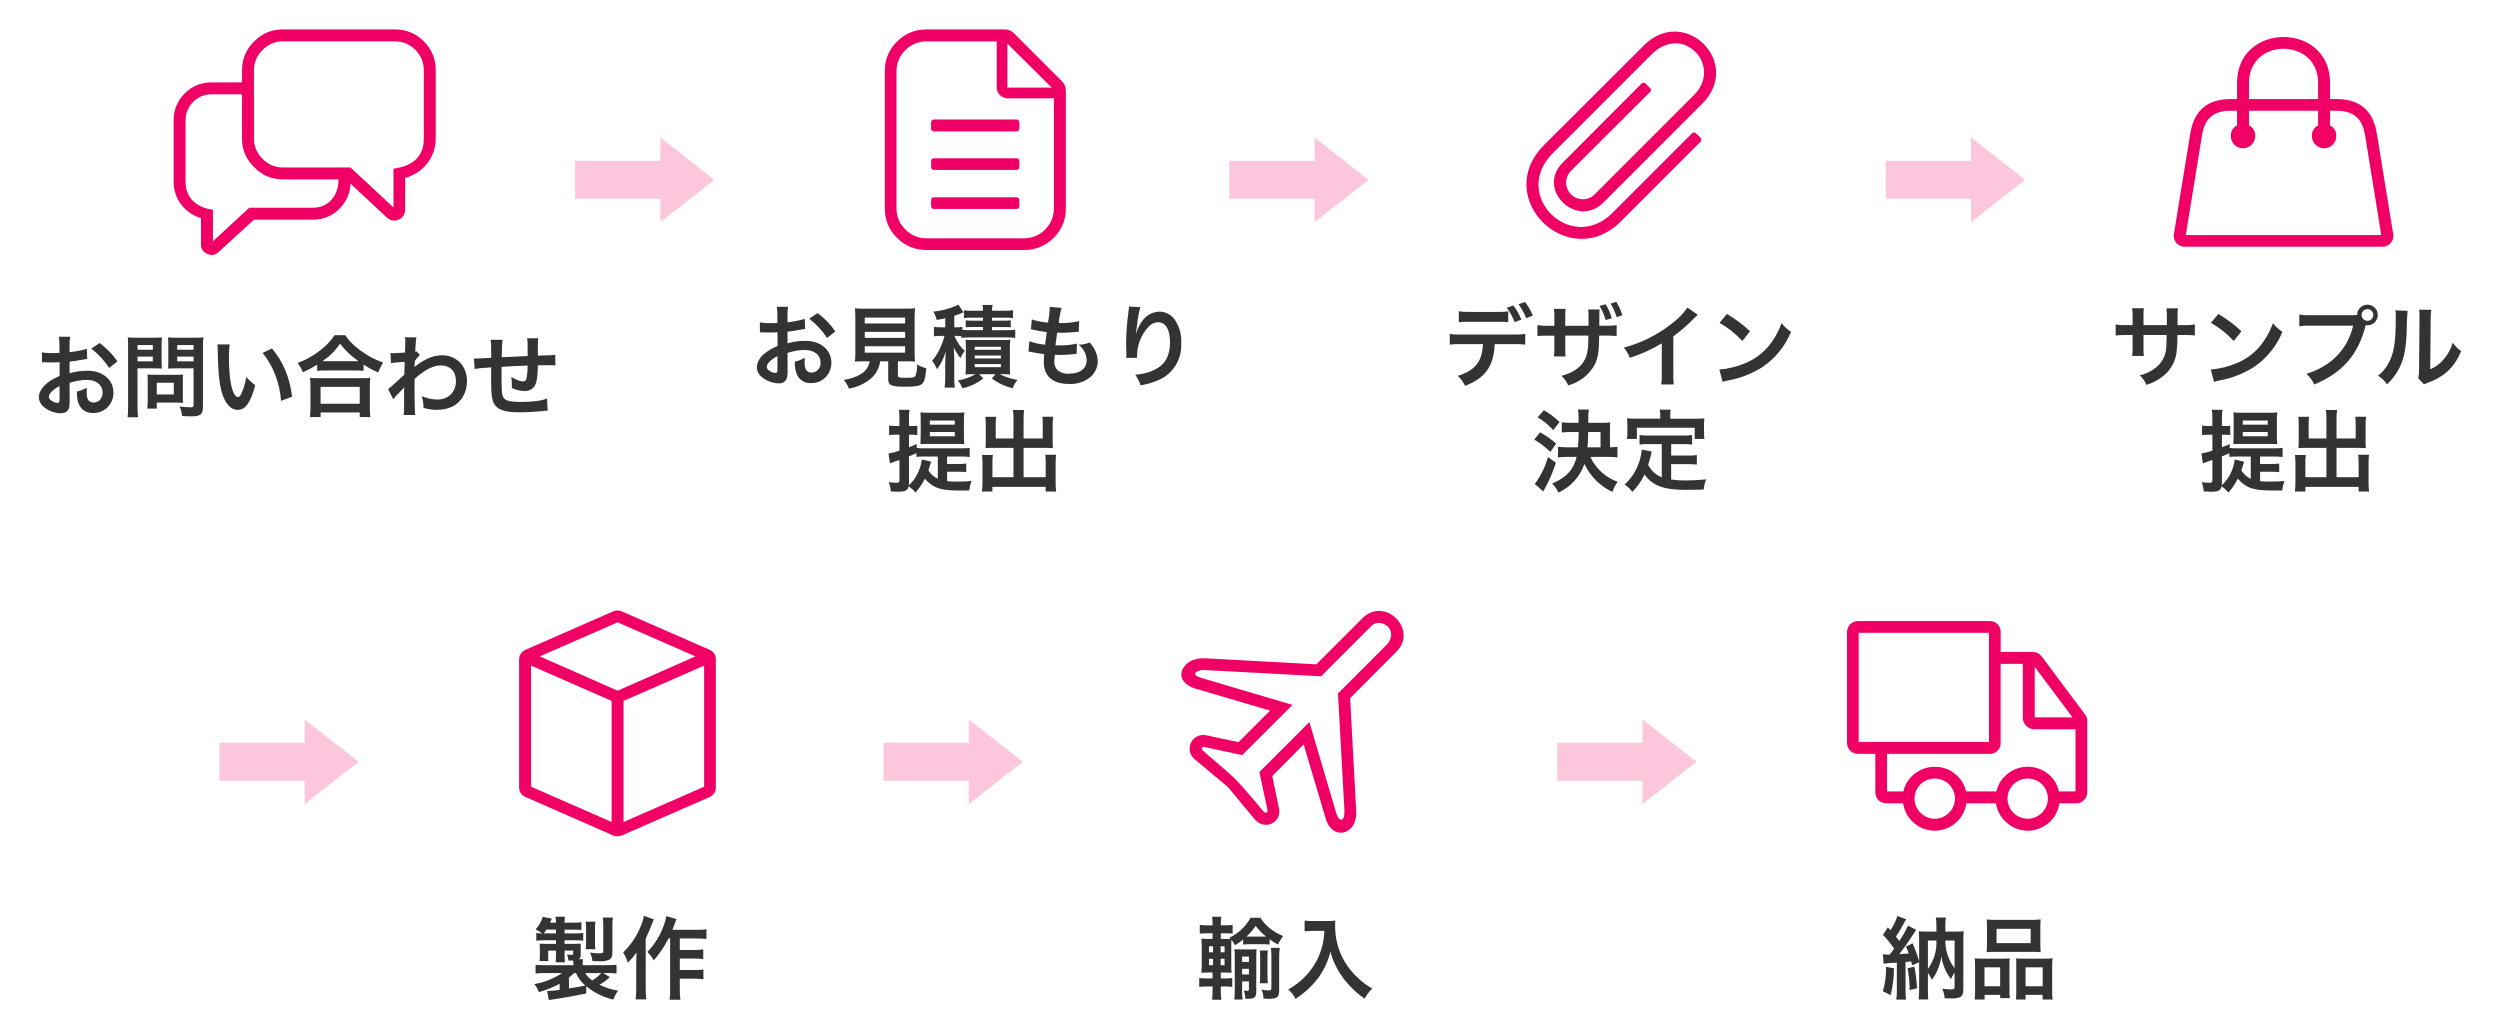 <?xml version="1.0" encoding="utf-8"?>
<!-- Generator: Adobe Illustrator 25.2.1, SVG Export Plug-In . SVG Version: 6.00 Build 0)  -->
<svg version="1.1" id="レイヤー_1" xmlns="http://www.w3.org/2000/svg" xmlns:xlink="http://www.w3.org/1999/xlink" x="0px"
	 y="0px" width="530.079px" height="218.268px" viewBox="0 0 530.079 218.268"
	 style="enable-background:new 0 0 530.079 218.268;" xml:space="preserve">
<style type="text/css">
	.st0{opacity:0.222;}
	.st1{fill:#F00064;}
	.st2{fill:#333333;}
	.st3{enable-background:new    ;}
</style>
<g>
	<g transform="translate(-227 181.906)" class="st0">
		<path class="st1" d="M378.478-143.782l-11.457,8.975v-17.949L378.478-143.782z"/>
		<rect x="348.942" y="-147.799" class="st1" width="20.661" height="8.035"/>
	</g>
	<g transform="translate(-83.463 181.906)" class="st0">
		<path class="st1" d="M373.645-143.782l-11.457,8.975v-17.949L373.645-143.782z"/>
		<rect x="344.109" y="-147.799" class="st1" width="20.661" height="8.035"/>
	</g>
	<g transform="translate(60.537 181.906)" class="st0">
		<path class="st1" d="M368.837-143.782l-11.457,8.975v-17.949L368.837-143.782z"/>
		<rect x="339.301" y="-147.799" class="st1" width="20.661" height="8.035"/>
	</g>
	<g>
		<g transform="translate(0 114)">
			<path class="st2" d="M166.976-39.173c1.176-0.393,2.405-0.603,3.644-0.624
				c2.031,0,3.36,1.063,3.36,2.695c0.087,1.074-0.712,2.015-1.786,2.103
				c-0.044,0.003-0.087,0.005-0.131,0.006c-0.488,0.024-0.948-0.225-1.196-0.645
				c-0.218-0.528-0.309-1.1-0.266-1.67c-0.005-0.279,0.008-0.558,0.038-0.835
				c-0.66,0.377-1.37,0.658-2.109,0.835c-0.051,0.822,0.059,1.646,0.323,2.425
				c0.434,1.332,1.715,2.2,3.113,2.109c2.329,0.051,4.258-1.796,4.309-4.125
				c0.001-0.066,0.001-0.132-0-0.198c0-2.695-2.259-4.631-5.429-4.631
				c-1.31-0.018-2.615,0.16-3.872,0.527v-2.47c0.721-0.076,1.101-0.133,1.727-0.247
				c1.31-0.228,1.67-0.285,2.012-0.342l-0.076-2.126c-1.197,0.348-2.423,0.589-3.663,0.721v-1.215
				c-0.024-0.692,0.015-1.384,0.114-2.069h-2.373c0.099,0.723,0.137,1.453,0.114,2.183v1.253
				c-0.211,0-0.304,0-0.759,0.019c-0.266,0.019-0.475,0.019-0.664,0.019
				c-0.769,0.019-1.539-0.038-2.297-0.171l0.021,2.126c0.132-0.014,0.265-0.02,0.399-0.019
				c0.057,0,0.228,0,0.474,0.019c0.228,0,0.759,0.019,1.044,0.019c0.474,0,0.738,0,1.025-0.019
				c0.626-0.038,0.626-0.038,0.778-0.038l0.019,2.923c-1.003,0.388-1.939,0.932-2.771,1.613
				c-0.912,0.668-1.504,1.686-1.632,2.809c0.009,0.835,0.392,1.622,1.044,2.145
				c1.012,0.835,2.274,1.309,3.585,1.348c0.767,0.08,1.488-0.375,1.746-1.101
				c0.128-0.528,0.179-1.071,0.152-1.613L166.976-39.173z M164.85-35.719
				c0,0.626-0.095,0.797-0.422,0.797c-0.437-0.021-0.859-0.168-1.215-0.422
				c-0.437-0.266-0.626-0.55-0.626-0.873c0-0.683,0.835-1.518,2.259-2.278L164.85-35.719z
				 M177.112-43.733c-1.024-1.5-2.295-2.815-3.758-3.891l-1.784,1.2
				c1.493,1.135,2.777,2.521,3.796,4.096L177.112-43.733z M184.4-37.393
				c-0.174,1.116-0.835,2.096-1.803,2.676c-1.133,0.67-2.394,1.097-3.701,1.253
				c0.477,0.548,0.85,1.178,1.101,1.86c1.788-0.294,3.458-1.083,4.821-2.278
				c0.992-0.925,1.629-2.167,1.803-3.512h1.708v3.701c0,1.424,0.569,1.687,3.72,1.687
				c2.145,0,2.961-0.152,3.492-0.645c0.475-0.455,0.664-1.16,0.854-3.269
				c-0.685-0.177-1.342-0.445-1.955-0.797c0.053,0.823-0.063,1.649-0.342,2.425
				c-0.228,0.323-0.607,0.399-2.069,0.399c-1.476,0-1.651-0.057-1.651-0.589v-2.908h1.632
				c0.778,0,1.518,0.019,2.012,0.057c-0.079-0.668-0.111-1.34-0.095-2.012v-6.928
				c-0.01-0.792,0.022-1.584,0.095-2.373c-0.668,0.078-1.34,0.109-2.012,0.095h-8.752
				c-0.666,0.014-1.332-0.018-1.993-0.095c0.072,0.789,0.104,1.581,0.095,2.373v6.928
				c0.015,0.672-0.017,1.344-0.095,2.012c0.493-0.038,1.139-0.057,2.05-0.057L184.4-37.393z
				 M183.356-46.652h8.56v1.234h-8.56V-46.652z M183.356-43.634h8.56v1.272h-8.56V-43.634z
				 M183.356-40.576h8.56v1.347h-8.56V-40.576z M203.837-42.362c0.585-0.074,1.175-0.106,1.765-0.095
				h7.896c0.59-0.011,1.18,0.021,1.765,0.095v-1.727c-0.585,0.078-1.175,0.109-1.765,0.095h-3.151
				v-0.664h2.392c0.816,0,1.12,0.019,1.575,0.057v-1.481c-0.529,0.062-1.062,0.087-1.594,0.076h-2.373
				v-0.645h2.752c0.564-0.012,1.128,0.02,1.687,0.095v-1.67c-0.61,0.082-1.226,0.12-1.841,0.114
				h-2.598c-0.011-0.414,0.027-0.828,0.114-1.234h-2.145c0.094,0.404,0.133,0.819,0.114,1.234h-2.24
				c-0.603,0.013-1.205-0.019-1.803-0.095v1.651c0.555-0.076,1.115-0.108,1.675-0.095h2.373v0.645
				h-2.13c-0.514,0.01-1.027-0.016-1.537-0.076v1.476c0.456-0.038,0.759-0.057,1.537-0.057h2.126
				v0.664h-2.828c-0.519,0.007-1.039-0.012-1.556-0.057v-0.622c-0.415,0.062-0.834,0.087-1.253,0.076
				h-0.456v-2.449c0.56-0.167,1.111-0.364,1.651-0.588c0.171-0.057,0.211-0.076,0.323-0.114
				l-1.097-1.67c-0.244,0.157-0.505,0.284-0.778,0.38c-1.452,0.584-2.978,0.961-4.534,1.12
				c0.317,0.554,0.56,1.147,0.721,1.765c0.949-0.171,1.234-0.228,1.803-0.379v1.936h-0.903
				c-0.502,0.014-1.004-0.018-1.5-0.095v2.012c0.477-0.075,0.96-0.107,1.443-0.095h0.797
				c-0.184,0.721-0.425,1.426-0.721,2.109c-0.447,1.161-1.096,2.233-1.917,3.168
				c0.429,0.547,0.786,1.147,1.063,1.784c0.847-1.148,1.477-2.441,1.86-3.815
				c-0.076,0.911-0.133,1.898-0.133,2.828v2.676c0.008,0.742-0.03,1.483-0.114,2.221h2.145
				c-0.102-0.742-0.14-1.491-0.114-2.24v-4.062c-0.057-1.613-0.057-1.613-0.114-2.259
				c0.372,0.823,0.858,1.59,1.443,2.278c0.228-0.548,0.535-1.06,0.911-1.519
				c-0.64-0.554-1.178-1.216-1.59-1.955c-0.245-0.38-0.442-0.788-0.588-1.215h0.361
				c0.361-0.003,0.723,0.016,1.082,0.057V-42.362z M206.836-34.656c-1.151,0.672-2.42,1.117-3.739,1.31
				c0.399,0.513,0.73,1.074,0.987,1.67c1.602-0.357,3.106-1.063,4.404-2.069l-0.873-0.911h3.474
				l-0.797,0.911c1.311,0.983,2.81,1.686,4.404,2.067c0.251-0.641,0.604-1.237,1.044-1.765
				c-1.311-0.221-2.583-0.63-3.777-1.215h0.645c0.607,0,1.082,0.019,1.594,0.057
				c-0.066-0.573-0.091-1.15-0.076-1.727v-3.946c-0.015-0.564,0.01-1.127,0.076-1.687
				c-0.542,0.057-1.088,0.075-1.632,0.055h-6.264c-0.797,0-1.139,0-1.575-0.038
				c0.057,0.529,0.076,1.062,0.057,1.594v4.043c0.008,0.571-0.017,1.141-0.076,1.708
				c0.422-0.038,0.422-0.038,1.632-0.057H206.836z M206.665-40.464h5.561v0.626h-5.561V-40.464z
				 M206.665-38.623h5.561v0.626h-5.561V-38.623z M206.665-36.801h5.561v0.664h-5.561V-36.801z
				 M218.054-39.458c0.244,0.011,0.486,0.049,0.721,0.114c0.759,0.171,1.5,0.285,2.636,0.436
				c-0.065,0.535-0.097,1.074-0.095,1.613c0,3.058,1.879,4.707,5.334,4.707
				c1.53,0.076,3.041-0.365,4.29-1.253c1.125-0.836,1.799-2.148,1.822-3.549
				c-0.035-0.984-0.316-1.943-0.816-2.79c-0.255-0.43-0.554-0.832-0.892-1.2
				c-0.751,0.292-1.548,0.453-2.354,0.475c1.006,0.776,1.629,1.948,1.71,3.216
				c0,1.86-1.386,2.923-3.796,2.923c-0.845,0.06-1.683-0.192-2.354-0.709
				c-0.522-0.509-0.781-1.23-0.702-1.955c0.009-0.451,0.041-0.9,0.095-1.348
				c0.738,0.038,0.911,0.038,1.215,0.038c0.951-0.008,1.902-0.065,2.847-0.171
				c0.187-0.041,0.378-0.06,0.569-0.057l0.057-2.183c-1.189,0.272-2.406,0.399-3.625,0.38
				c-0.211,0-0.361,0-0.93-0.019c0.114-0.911,0.171-1.291,0.361-2.676
				c0.816,0.019,0.987,0.019,1.177,0.019c0.683,0,1.291-0.038,2.657-0.152
				c0.422-0.038,0.512-0.057,0.759-0.076l0.076-2.221c-1.421,0.299-2.872,0.433-4.323,0.399
				c0.088-1.088,0.292-2.163,0.607-3.208l-2.529-0.226c0.014,0.062,0.02,0.126,0.019,0.19
				c-0.052,1.058-0.179,2.111-0.38,3.151c-1.169-0.087-2.322-0.317-3.436-0.683l-0.19,2.088
				c0.285,0.057,0.38,0.076,0.645,0.133c0.895,0.208,1.801,0.367,2.714,0.474
				c-0.095,0.702-0.266,1.974-0.342,2.657c-1.141-0.085-2.266-0.328-3.341-0.721L218.054-39.458z
				 M239.384-49.005c-0.003,0.216-0.022,0.432-0.057,0.645l-0.285,2.354
				c-0.152,1.31-0.266,3.417-0.266,4.956c0,0.38,0.038,1.784,0.057,2.335v0.361
				c0.001,0.083-0.006,0.165-0.019,0.247l2.278-0.038v-0.399c0.004-2.27,0.858-4.457,2.392-6.131
				c0.511-0.609,1.256-0.974,2.05-1.006c1.632,0,2.543,1.518,2.543,4.252
				c0,2.885-1.006,4.688-3.208,5.808c-1.302,0.628-2.714,0.996-4.157,1.082
				c0.5,0.676,0.879,1.434,1.12,2.24c1.28-0.205,2.53-0.562,3.724-1.065
				c3.122-1.3,5.085-4.427,4.899-7.803c0.126-1.79-0.357-3.569-1.371-5.049
				c-0.739-1.065-1.95-1.702-3.246-1.708c-1.443,0.035-2.783,0.755-3.608,1.938
				c-0.521,0.681-0.923,1.445-1.192,2.259c-0.031,0.142-0.069,0.283-0.114,0.422h-0.057
				c0.038-0.456,0.114-1.101,0.247-1.898c0.105-1.241,0.334-2.468,0.683-3.663L239.384-49.005z
				 M200.819-13.973h2.373c0.564-0.014,1.128,0.018,1.687,0.095v-1.841
				c-0.559,0.079-1.123,0.111-1.687,0.095h-2.373v-1.575h3.037c0.584-0.012,1.167,0.02,1.746,0.095
				v-1.936c-0.579,0.077-1.163,0.109-1.746,0.095h-7.896c-0.526,0.009-1.052-0.016-1.575-0.076v-0.835
				c-0.759,0.342-0.949,0.422-1.651,0.683v-2.657h0.645c0.374-0.001,0.748,0.018,1.12,0.057v-1.974
				c-0.052,0.008-0.102,0.021-0.152,0.038c-0.057,0.002-0.115,0.008-0.171,0.019l-0.816,0.019h-0.626
				v-1.518c-0.022-0.641,0.016-1.283,0.114-1.917h-2.259c0.098,0.64,0.136,1.289,0.114,1.936v1.499
				h-0.774c-0.471,0.012-0.942-0.027-1.405-0.114v2.031c0.455-0.052,0.913-0.077,1.371-0.076h0.816
				v3.374c-0.752,0.275-1.529,0.479-2.32,0.608l0.304,2.109c0.266-0.114,0.527-0.211,0.987-0.38
				c0.361-0.114,0.588-0.19,1.025-0.361v4.271c0,0.474-0.114,0.569-0.664,0.569
				c-0.539-0.01-1.078-0.048-1.613-0.114c0.261,0.62,0.409,1.283,0.437,1.955
				c0.683,0.038,1.16,0.057,1.575,0.057c1.518,0,2.031-0.266,2.221-1.139
				c0.54,0.366,1.026,0.807,1.443,1.31c0.802-0.88,1.473-1.871,1.993-2.942
				c0.586,0.712,1.309,1.3,2.126,1.727c1.16,0.569,2.657,0.797,5.372,0.797
				c0.55,0,1.272,0,1.917-0.019c0.079-0.689,0.245-1.365,0.493-2.012
				c-1.006,0.095-1.974,0.133-3.151,0.133c-0.678,0.011-1.357-0.021-2.031-0.095L200.819-13.973z
				 M195.447-16.573c-0.14,1.179-0.508,2.32-1.082,3.36c-0.431,0.782-0.989,1.488-1.651,2.088
				c0.015-0.158,0.021-0.316,0.019-0.475v-5.637c0.721-0.285,0.93-0.379,1.575-0.664v0.776
				c0.485-0.06,0.973-0.086,1.462-0.076h3.075v4.726c-0.824-0.388-1.516-1.008-1.993-1.784
				c0.095-0.323,0.152-0.494,0.228-0.738c0.211-0.721,0.285-0.949,0.342-1.101L195.447-16.573z
				 M202.582-19.876c0.778,0,1.386,0.019,1.879,0.057c-0.076-1.139-0.076-1.196-0.076-1.898v-3.132
				c-0.014-0.571,0.018-1.142,0.095-1.708c-0.606,0.059-1.214,0.084-1.822,0.076h-5.654
				c-0.615,0.006-1.229-0.019-1.841-0.076c0.038,0.474,0.057,1.044,0.057,1.784v2.999
				c-0.019,1.006-0.038,1.652-0.057,1.936c0.527-0.038,0.835-0.038,1.594-0.038H202.582z
				 M197.153-24.832h5.296v0.873h-5.294L197.153-24.832z M197.153-22.407h5.296v0.911h-5.294L197.153-22.407z
				 M214.882-21.036h-3.758v-3.073c-0.009-0.507,0.016-1.015,0.076-1.519h-2.278
				c0.076,0.554,0.107,1.112,0.095,1.671v3.758c0,0.436-0.019,0.797-0.057,1.215
				c0.456-0.038,0.854-0.057,1.371-0.057h4.555v6.221h-4.46v-3.071
				c-0.016-0.546,0.016-1.092,0.095-1.632h-2.299c0.067,0.605,0.098,1.214,0.095,1.822v4.024
				c0.006,0.634-0.032,1.269-0.114,1.898h2.221v-0.987h11.294v0.987h2.221
				c-0.088-0.629-0.126-1.263-0.114-1.898v-4.1c-0.004-0.602,0.028-1.205,0.095-1.803h-2.297
				c0.075,0.534,0.106,1.074,0.095,1.613v3.151h-4.688v-6.222h4.897c0.456,0,0.911,0.019,1.329,0.057
				c-0.043-0.404-0.062-0.809-0.057-1.215v-3.786c-0.01-0.552,0.022-1.104,0.095-1.651h-2.278
				c0.058,0.498,0.084,0.999,0.076,1.5v3.094h-4.062v-4.153c-0.01-0.628,0.028-1.257,0.114-1.879
				h-2.373c0.09,0.622,0.128,1.251,0.114,1.879L214.882-21.036z"/>
			<path class="st1" d="M214.972-106.969c-0.496-0.514-1.183-0.801-1.898-0.791h-16.608
				c-2.36-0.05-4.634,0.886-6.274,2.583c-1.697,1.64-2.634,3.914-2.584,6.274v29.104
				c-0.04,2.343,0.896,4.596,2.584,6.221c1.64,1.697,3.914,2.634,6.274,2.584H217.134
				c2.358,0.04,4.628-0.895,6.274-2.584c1.688-1.625,2.624-3.879,2.583-6.221v-25.044
				c-0.01-0.711-0.293-1.39-0.791-1.898L214.972-106.969z M223.461-69.798
				c-0.01,3.49-2.837,6.317-6.327,6.327h-20.668c-1.683,0.022-3.302-0.645-4.482-1.845
				c-1.227-1.166-1.915-2.789-1.898-4.482v-29.104c-0.016-1.692,0.671-3.316,1.898-4.482
				c1.18-1.2,2.799-1.867,4.482-1.845h14.868v9.754c-0.008,1.274,1.019,2.312,2.292,2.32
				c0.009,0,0.018,0,0.028,0h9.807V-69.798z M222.986-95.423h-9.385v-9.332L222.986-95.423z
				 M215.447-86.143c0.475,0,0.685-0.211,0.685-0.685v-1.107c0-0.474-0.211-0.738-0.685-0.738h-17.346
				c-0.475,0-0.685,0.264-0.685,0.738v1.107c0,0.474,0.211,0.685,0.685,0.685H215.447z M215.447-77.971
				c0.475,0,0.685-0.211,0.685-0.685v-1.107c0-0.474-0.211-0.686-0.685-0.686h-17.346
				c-0.475,0-0.685,0.211-0.685,0.686v1.107c0,0.474,0.211,0.685,0.685,0.685H215.447z M215.447-69.693
				c0.475,0,0.685-0.211,0.685-0.686v-1.107c0-0.474-0.211-0.685-0.685-0.685h-17.346
				c-0.475,0-0.685,0.211-0.685,0.685v1.107c0,0.474,0.211,0.686,0.685,0.686H215.447z"/>
		</g>
	</g>
	<g>
		<g transform="translate(0 114)">
			<path class="st2" d="M319.794-47.999c-0.809,0.128-1.63,0.172-2.449,0.133h-5.58
				c-0.819,0.038-1.639-0.006-2.449-0.133v2.32c0.8-0.093,1.606-0.125,2.411-0.095h5.656
				c0.805-0.031,1.611,0.001,2.411,0.095V-47.999z M320.99-41.033c0.805-0.027,1.61,0.005,2.411,0.095
				v-2.259c-0.81,0.125-1.63,0.169-2.449,0.133h-11.104c-0.819,0.037-1.64-0.008-2.451-0.133v2.259
				c0.8-0.09,1.606-0.122,2.411-0.095h4.612c-0.133,3.682-1.613,5.561-5.334,6.738
				c0.667,0.581,1.198,1.301,1.556,2.109c4.29-1.651,6.074-4.157,6.283-8.845L320.99-41.033z
				 M325.014-47.088c-0.415-1.037-0.978-2.009-1.67-2.885l-1.371,0.494
				c0.662,0.91,1.21,1.898,1.632,2.942L325.014-47.088z M319.491-48.74
				c0.681,0.939,1.242,1.959,1.67,3.037l1.421-0.527c-0.431-1.07-0.998-2.079-1.687-3.003
				L319.491-48.74z M331.885-44.924v-1.974c-0.02-0.539,0.005-1.079,0.076-1.613h-2.486
				c0.086,0.558,0.117,1.123,0.095,1.687v1.898h-1.12c-0.825,0.037-1.651-0.008-2.468-0.133v2.32
				c0.805-0.091,1.616-0.122,2.425-0.095h1.16v2.788c0.011,0.545-0.014,1.091-0.076,1.632h2.467
				c-0.064-0.529-0.088-1.062-0.074-1.594v-2.828h4.916c-0.038,2.676-0.152,3.606-0.607,4.745
				c-0.816,1.841-2.411,3.037-5.106,3.796c0.613,0.561,1.099,1.247,1.424,2.012
				c2.402-0.647,4.437-2.244,5.637-4.423c0.702-1.5,0.892-2.714,0.93-6.131h1.253
				c0.817-0.028,1.636,0.004,2.449,0.095v-2.32c-0.822,0.125-1.655,0.17-2.486,0.133h-1.196
				c0-0.759,0.019-1.499,0.019-2.202c-0.015-0.419,0.004-0.837,0.057-1.253h-2.425
				c0.065,0.625,0.089,1.255,0.07,1.883v1.576H331.885z M339.155-49.119
				c0.57,0.927,1.004,1.93,1.291,2.98l1.31-0.38c-0.296-1.043-0.737-2.04-1.31-2.961
				L339.155-49.119z M343.995-47.164c-0.305-1.001-0.739-1.958-1.291-2.847l-1.215,0.379
				c0.554,0.895,0.988,1.859,1.291,2.866L343.995-47.164z M357.794-48.778
				c-0.972,1.37-2.165,2.57-3.53,3.549c-2.954,2.301-6.344,3.98-9.965,4.935
				c0.548,0.641,0.979,1.373,1.272,2.164c2.375-0.747,4.65-1.779,6.776-3.075v6.679
				c0.028,0.686-0.01,1.372-0.114,2.05h2.657c-0.083-0.7-0.115-1.405-0.095-2.109v-8.101
				c1.607-1.168,3.108-2.477,4.484-3.91c0.22-0.236,0.455-0.458,0.702-0.664L357.794-48.778z
				 M364.589-45.551c1.804,1.025,3.437,2.326,4.84,3.855l1.632-2.069
				c-1.488-1.404-3.131-2.634-4.897-3.665L364.589-45.551z M365.254-33.023
				c0.406-0.148,0.826-0.256,1.253-0.323c2.57-0.479,5.025-1.446,7.232-2.847
				c2.69-1.839,4.782-4.425,6.017-7.441c-0.77-0.502-1.45-1.13-2.012-1.858
				c-0.472,1.347-1.123,2.624-1.936,3.796c-1.382,2.07-3.343,3.687-5.637,4.65
				c-1.785,0.766-3.682,1.24-5.618,1.403L365.254-33.023z M340.844-17.126
				c0.705-0.006,1.409,0.032,2.109,0.114v-2.257c-0.528,0.075-1.061,0.113-1.594,0.114v-3.758
				c-0.013-0.507,0.013-1.015,0.076-1.519c-0.586,0.065-1.176,0.09-1.765,0.076h-2.906v-1.044
				c-0.026-0.592,0.019-1.184,0.133-1.765h-2.32c0.105,0.589,0.15,1.187,0.133,1.784v1.025h-1.552
				c-0.797,0-1.424-0.038-2.012-0.095v2.145c0.668-0.068,1.34-0.099,2.012-0.095h1.575
				c-0.019,1.063-0.057,2.164-0.152,3.246h-2.126c-0.705,0.007-1.409-0.031-2.109-0.114v2.259
				c0.706-0.085,1.417-0.124,2.128-0.116h1.822c-0.626,2.695-2.183,4.385-5.182,5.656
				c0.55,0.554,0.994,1.204,1.31,1.917c2.599-1.178,4.597-3.375,5.524-6.074
				c1.23,2.611,3.33,4.712,5.941,5.941c0.243-0.782,0.622-1.514,1.12-2.164
				c-2.569-0.901-4.664-2.802-5.808-5.272L340.844-17.126z M336.592-19.157
				c0.095-0.987,0.133-1.727,0.152-3.246h2.619v3.246H336.592z M326.02-25.513
				c1.235,0.735,2.355,1.65,3.322,2.714l1.329-1.708c-0.992-0.983-2.109-1.831-3.322-2.524
				L326.02-25.513z M325.318-20.787c1.236,0.731,2.382,1.604,3.417,2.6l1.215-1.765
				c-1.046-0.922-2.192-1.724-3.417-2.392L325.318-20.787z M328.222-17.086
				c-0.576,2.056-1.528,3.986-2.809,5.694l1.803,1.576c0.057-0.114,0.456-0.816,0.588-1.063
				c0.851-1.602,1.55-3.279,2.088-5.011L328.222-17.086z M352.347-12.796
				c-1.253-0.498-2.28-1.438-2.885-2.643c0.285-0.892,0.399-1.329,0.494-1.708
				c0.171-0.778,0.171-0.797,0.266-1.12l-2.109-0.399c-0.066,0.693-0.193,1.379-0.38,2.05
				c-0.556,2.065-1.69,3.929-3.269,5.372c0.653,0.393,1.211,0.926,1.634,1.561
				c1.073-1.083,1.954-2.341,2.605-3.72c1.556,2.297,4.043,3.269,8.484,3.269
				c1.5,0,2.487-0.019,4.043-0.057c0.065-0.744,0.243-1.473,0.527-2.164
				c-1.936,0.171-3.227,0.228-4.323,0.228c-1.034,0.009-2.068-0.054-3.094-0.19v-3.269h3.585
				c0.622-0.014,1.243,0.018,1.86,0.095v-2.031c-0.615,0.097-1.238,0.136-1.86,0.114h-3.585v-2.425
				h2.487c0.653-0.015,1.306,0.016,1.955,0.095v-2.016c-0.648,0.08-1.302,0.111-1.955,0.095h-7.27
				c-0.641,0.016-1.281-0.015-1.917-0.095v2.012c0.636-0.077,1.277-0.109,1.917-0.095h2.79V-12.796z
				 M352.024-25.228h-4.956c-0.759,0-1.405-0.019-2.088-0.076c0.038,0.437,0.076,0.911,0.076,1.405
				v1.462c0.013,0.501-0.018,1.004-0.095,1.499h2.109v-2.373h12.262v2.373h2.05
				c-0.055-0.49-0.08-0.983-0.076-1.476v-1.476c-0.006-0.469,0.019-0.938,0.076-1.404
				c-0.702,0.057-1.348,0.076-2.109,0.076h-5.125v-0.721c-0.01-0.401,0.022-0.802,0.095-1.196h-2.333
				c0.078,0.4,0.116,0.807,0.114,1.215V-25.228z"/>
			<path class="st1" d="M349.788-94.421c0.369-0.369,0.369-0.685,0-0.949l-0.791-0.844
				c-0.226-0.277-0.633-0.318-0.909-0.092c-0.034,0.028-0.065,0.058-0.092,0.092l-16.556,16.608
				c-5.905,5.642,2.847,14.236,8.541,8.542l20.932-20.932c8.7-8.7-3.743-20.984-12.338-12.39
				l-21.143,21.09c-11.283,11.283,5.22,27.259,16.239,16.239l16.819-16.819
				c0.277-0.226,0.318-0.633,0.092-0.909c-0.028-0.034-0.059-0.065-0.092-0.092l-0.844-0.791
				c-0.197-0.262-0.569-0.315-0.831-0.118c-0.045,0.033-0.084,0.073-0.118,0.118l-16.819,16.819
				c-8.752,8.752-21.564-3.743-12.654-12.654l21.09-21.09c2.373-2.373,5.589-2.794,7.698-1.476
				c3.269,1.687,4.903,6.538,1.107,10.281l-20.932,20.932c-1.346,1.421-3.588,1.482-5.009,0.136
				c-1.421-1.346-1.482-3.588-0.136-5.009c0.044-0.047,0.09-0.092,0.136-0.136L349.788-94.421z"/>
		</g>
	</g>
	<g>
		<g transform="translate(0 114)">
			<path class="st2" d="M454.49-45.057v-1.955c-0.022-0.546,0.004-1.092,0.076-1.632h-2.486
				c0.079,0.559,0.11,1.123,0.095,1.687v1.898h-1.12c-0.825,0.031-1.651-0.013-2.467-0.133v2.32
				c0.806-0.082,1.616-0.114,2.425-0.095h1.16v2.807c0.01,0.545-0.015,1.091-0.076,1.632h2.467
				c-0.062-0.529-0.087-1.062-0.076-1.594v-2.847h4.916c-0.038,1.31-0.038,1.765-0.076,2.202
				c0.031,1.74-0.705,3.406-2.012,4.556c-1.052,0.874-2.293,1.491-3.625,1.803
				c0.617,0.557,1.103,1.244,1.424,2.012c1.355-0.409,2.614-1.087,3.701-1.993
				c1.631-1.355,2.622-3.33,2.733-5.448c0.115-1.04,0.16-2.086,0.133-3.132h1.274
				c0.81-0.019,1.62,0.012,2.425,0.095v-2.32c-0.817,0.12-1.643,0.164-2.467,0.133H461.703
				c0.019-1.139,0.019-1.139,0.019-2.297c-0.013-0.425,0.012-0.851,0.076-1.272h-2.449
				c0.093,0.699,0.125,1.405,0.095,2.109v0.608l-0.019,0.854L454.49-45.057z M468.783-45.551
				c1.804,1.025,3.437,2.326,4.84,3.855l1.632-2.069c-1.488-1.404-3.131-2.634-4.897-3.665
				L468.783-45.551z M469.447-33.023c0.406-0.148,0.826-0.256,1.253-0.323
				c2.57-0.479,5.025-1.446,7.232-2.847c2.69-1.839,4.782-4.425,6.017-7.441
				c-0.77-0.502-1.45-1.13-2.012-1.858c-0.471,1.347-1.123,2.624-1.936,3.796
				c-1.382,2.07-3.343,3.687-5.637,4.65c-1.785,0.766-3.682,1.24-5.618,1.403L469.447-33.023z
				 M489.947-47.164c-0.811,0.031-1.623-0.013-2.425-0.133v2.467
				c0.791-0.108,1.59-0.146,2.387-0.114h9.035c-1.215,5.049-4.65,8.579-9.912,10.212
				c0.704,0.632,1.272,1.4,1.67,2.259c6.002-2.505,9.362-6.375,10.899-12.584
				c0.119,0.021,0.24,0.034,0.361,0.038c1.211,0.005,2.197-0.972,2.202-2.183
				c0.005-1.211-0.972-2.197-2.183-2.202c-1.211-0.005-2.196,0.972-2.202,2.183
				c0,0.006,0,0.013,0,0.019c-0.323,0.019-0.55,0.038-1.12,0.038H489.947z M501.962-48.455
				c0.682-0.01,1.244,0.534,1.255,1.217c0,0.006,0,0.012,0,0.017
				c0,0.687-0.557,1.243-1.243,1.243c-0.687,0-1.243-0.557-1.243-1.243
				c-0.001-0.68,0.549-1.233,1.23-1.234C501.96-48.455,501.961-48.455,501.962-48.455z
				 M507.903-48.208c0.078,0.572,0.103,1.15,0.076,1.727c0,5.315-0.437,7.763-1.803,9.946
				c-0.508,0.845-1.171,1.585-1.955,2.183c0.755,0.481,1.406,1.107,1.917,1.841
				c1.08-1.001,1.967-2.191,2.619-3.512c0.987-1.955,1.405-4.1,1.537-7.803
				c-0.013-1.42,0.05-2.839,0.19-4.252L507.903-48.208z M512.933-48.341
				c0.057,0.415,0.083,0.834,0.076,1.253v0.569l-0.091,10.705c0.023,0.675-0.034,1.351-0.171,2.012
				l1.215,1.291c0.266-0.128,0.538-0.243,0.816-0.342c1.478-0.501,2.849-1.274,4.043-2.278
				c1.332-1.223,2.365-2.736,3.018-4.422c-0.687-0.496-1.291-1.098-1.788-1.784
				c-0.364,1.278-0.999,2.462-1.86,3.473c-0.78,0.944-1.776,1.686-2.904,2.164l0.095-10.8
				c-0.009-0.604,0.036-1.207,0.133-1.803L512.933-48.341z M479.203-13.973h2.373
				c0.564-0.014,1.128,0.018,1.687,0.095v-1.841c-0.559,0.079-1.123,0.111-1.687,0.095h-2.373v-1.575
				h3.037c0.584-0.012,1.167,0.02,1.746,0.095v-1.936c-0.579,0.077-1.163,0.109-1.746,0.095h-7.896
				c-0.526,0.009-1.053-0.016-1.575-0.076v-0.835c-0.759,0.342-0.949,0.422-1.651,0.683v-2.657h0.645
				c0.374-0.001,0.748,0.018,1.12,0.057v-1.974c-0.052,0.008-0.102,0.021-0.152,0.038
				c-0.057,0.002-0.114,0.008-0.171,0.019l-0.816,0.019h-0.626v-1.518
				c-0.022-0.641,0.016-1.283,0.114-1.917h-2.259c0.098,0.64,0.136,1.289,0.114,1.936v1.499h-0.774
				c-0.471,0.012-0.942-0.027-1.405-0.114v2.031c0.455-0.052,0.913-0.077,1.371-0.076h0.816v3.374
				c-0.752,0.275-1.529,0.479-2.32,0.608l0.304,2.109c0.266-0.114,0.527-0.211,0.987-0.38
				c0.361-0.114,0.588-0.19,1.025-0.361v4.271c0,0.474-0.114,0.569-0.664,0.569
				c-0.539-0.01-1.078-0.048-1.613-0.114c0.261,0.62,0.409,1.283,0.437,1.955
				c0.683,0.038,1.16,0.057,1.575,0.057c1.518,0,2.031-0.266,2.221-1.139
				c0.54,0.366,1.026,0.807,1.443,1.31c0.802-0.88,1.473-1.871,1.993-2.942
				c0.586,0.712,1.309,1.3,2.126,1.727c1.16,0.569,2.657,0.797,5.372,0.797
				c0.551,0,1.272,0,1.917-0.019c0.079-0.689,0.245-1.365,0.493-2.012
				c-1.006,0.095-1.974,0.133-3.151,0.133c-0.678,0.011-1.357-0.021-2.031-0.095L479.203-13.973z
				 M473.832-16.573c-0.14,1.179-0.508,2.32-1.082,3.36c-0.431,0.782-0.989,1.488-1.651,2.088
				c0.015-0.158,0.021-0.316,0.019-0.475v-5.637c0.721-0.285,0.93-0.379,1.575-0.664v0.776
				c0.485-0.06,0.973-0.086,1.462-0.076h3.075v4.726c-0.824-0.388-1.516-1.008-1.993-1.784
				c0.095-0.323,0.152-0.494,0.228-0.738c0.211-0.721,0.285-0.949,0.342-1.101L473.832-16.573z
				 M480.967-19.876c0.778,0,1.386,0.019,1.879,0.057c-0.076-1.139-0.076-1.196-0.076-1.898v-3.132
				c-0.014-0.571,0.017-1.142,0.095-1.708c-0.606,0.059-1.214,0.084-1.822,0.076h-5.654
				c-0.615,0.006-1.229-0.019-1.841-0.076c0.038,0.474,0.057,1.044,0.057,1.784v2.999
				c-0.019,1.006-0.038,1.652-0.057,1.936c0.527-0.038,0.835-0.038,1.594-0.038H480.967z
				 M475.538-24.832h5.296v0.873h-5.294L475.538-24.832z M475.538-22.407h5.296v0.911h-5.294
				L475.538-22.407z M493.266-21.036h-3.758v-3.073c-0.009-0.507,0.016-1.015,0.076-1.519h-2.278
				c0.076,0.554,0.107,1.112,0.095,1.671v3.758c0,0.436-0.019,0.797-0.057,1.215
				c0.456-0.038,0.854-0.057,1.371-0.057h4.555v6.221h-4.46v-3.071
				c-0.016-0.546,0.016-1.092,0.095-1.632h-2.299c0.067,0.605,0.098,1.214,0.095,1.822v4.024
				c0.006,0.634-0.032,1.269-0.114,1.898h2.221v-0.987h11.294v0.987h2.221
				c-0.088-0.629-0.126-1.263-0.114-1.898v-4.1c-0.004-0.602,0.028-1.205,0.095-1.803h-2.297
				c0.075,0.534,0.106,1.074,0.095,1.613v3.151h-4.688v-6.222h4.897c0.456,0,0.911,0.019,1.329,0.057
				c-0.043-0.404-0.062-0.809-0.057-1.215v-3.786c-0.01-0.552,0.021-1.104,0.095-1.651h-2.278
				c0.058,0.498,0.084,0.999,0.076,1.5v3.094h-4.062v-4.153c-0.01-0.628,0.028-1.257,0.114-1.879
				h-2.373c0.09,0.622,0.128,1.251,0.114,1.879L493.266-21.036z"/>
			<path class="st1" d="M472.952-92.997c-4.903,0-7.751,2.425-8.541,7.276l-3.48,21.354
				c-0.204,1.265,0.656,2.456,1.921,2.66c0.132,0.021,0.265,0.031,0.399,0.029h41.863
				c1.281,0.016,2.333-1.009,2.349-2.29c0.002-0.134-0.008-0.267-0.029-0.399l-3.48-21.354
				c-0.791-4.851-3.638-7.276-8.541-7.276h-1.371v-3.427c0-12.97-19.719-12.97-19.719,0v3.427H472.952z
				 M476.854-92.997v-3.427c0-9.649,14.658-9.649,14.658,0v3.427H476.854z M495.413-90.519
				c3.638,0,5.483,1.634,6.063,5.22l3.427,21.143h-41.442l3.427-21.143
				c0.58-3.585,2.425-5.22,6.063-5.22h1.371v3.111c-0.86,0.417-1.381,1.314-1.318,2.267
				c0.002,1.426,1.158,2.581,2.583,2.583c1.426-0.002,2.581-1.157,2.584-2.583
				c0.063-0.953-0.459-1.85-1.318-2.267v-3.111h14.658v3.111c-0.86,0.417-1.381,1.314-1.318,2.267
				c0.002,1.426,1.158,2.581,2.584,2.583c1.426-0.002,2.581-1.157,2.583-2.583
				c0.063-0.953-0.459-1.85-1.318-2.267v-3.111H495.413z"/>
		</g>
	</g>
	<g transform="translate(205 181.906)" class="st0">
		<path class="st1" d="M-128.953-20.389l-11.457,8.975v-17.949L-128.953-20.389z"/>
		<rect x="-158.488" y="-24.407" class="st1" width="20.661" height="8.035"/>
	</g>
	<g transform="translate(350.537 181.906)" class="st0">
		<path class="st1" d="M-133.676-20.389l-11.457,8.975v-17.949L-133.676-20.389z"/>
		<rect x="-163.212" y="-24.407" class="st1" width="20.661" height="8.035"/>
	</g>
	<g transform="translate(498 181.906)" class="st0">
		<path class="st1" d="M-138.295-20.389l-11.457,8.975v-17.949L-138.295-20.389z"/>
		<rect x="-167.831" y="-24.407" class="st1" width="20.661" height="8.035"/>
	</g>
	<g>
		<g transform="translate(0 114)">
			<path class="st2" d="M124.305,95.126c1.676,1.358,3.635,2.324,5.732,2.828
				c0.245-0.68,0.591-1.32,1.025-1.898c-1.374-0.218-2.705-0.647-3.948-1.272
				c0.808-0.42,1.544-0.965,2.183-1.613l-1.405-0.854h0.759c0.691-0.019,1.383,0.013,2.069,0.095
				v-1.841c-0.719,0.065-1.442,0.091-2.164,0.076h-5.013v-0.323c0-0.317,0.019-0.634,0.057-0.949
				h-0.835c0.278-0.24,0.414-0.605,0.361-0.968V86.907c0-0.38,0-0.589,0.019-0.816
				c-0.456,0.019-0.816,0.038-1.518,0.038h-1.917v-0.759h2.164c0.596-0.009,1.191,0.016,1.784,0.076
				v-1.632c-0.622,0.086-1.251,0.118-1.879,0.095h-2.069v-0.797h1.841c0.759,0,1.196,0.019,1.727,0.057
				v-1.632c-0.578,0.081-1.162,0.113-1.746,0.095h-1.822c-0.008-0.419,0.017-0.838,0.076-1.253h-1.993
				c0.056,0.416,0.088,0.834,0.095,1.253h-1.253c0.141-0.275,0.261-0.561,0.361-0.854l-1.917-0.38
				c-0.289,0.993-0.81,1.904-1.518,2.657c0.497,0.245,0.973,0.531,1.424,0.854
				c-0.425,0.002-0.85-0.024-1.272-0.078v1.634c0.566-0.074,1.137-0.106,1.708-0.095h2.468v0.759
				h-2.202c-0.437,0-0.987-0.019-1.272-0.038c0.038,0.569,0.057,0.721,0.057,1.082v1.424
				c0.001,0.33-0.018,0.659-0.057,0.987l-0.019,0.19h1.898c-0.055-0.358-0.075-0.72-0.057-1.082
				v-1.139h1.651v0.987c0.007,0.501-0.019,1.002-0.076,1.5h1.959
				c-0.038-0.456-0.057-0.892-0.057-1.5v-0.987h1.818v0.589c0,0.247-0.076,0.323-0.323,0.323
				c-0.331-0.01-0.66-0.042-0.987-0.095c0.168,0.405,0.27,0.834,0.304,1.272
				c0.475,0.019,0.607,0.038,1.025,0.038c0.019,0.152,0.038,0.455,0.038,0.645v0.323h-5.922
				c-0.704,0.014-1.408-0.011-2.109-0.076v1.841c0.674-0.083,1.353-0.114,2.031-0.095h3.585
				c-1.772,1.19-3.778,1.986-5.884,2.335c0.415,0.512,0.742,1.089,0.968,1.708
				c1.526-0.431,3.002-1.022,4.404-1.765v1.291c-0.811,0.125-1.629,0.201-2.449,0.228h-0.19
				l0.342,1.917c0.361-0.057,0.437-0.076,0.93-0.133c2.012-0.285,4.081-0.645,7.004-1.253
				L124.305,95.126z M120.641,93.285c0.38-0.304,0.738-0.645,1.082-0.968h0.399
				c0.444,1.021,1.12,1.923,1.974,2.636c-1.082,0.247-1.575,0.342-3.455,0.626V93.285z
				 M127.496,92.317c-0.563,0.619-1.216,1.15-1.936,1.576c-0.595-0.415-1.095-0.952-1.466-1.576
				H127.496z M115.306,83.908c0.204-0.255,0.394-0.522,0.569-0.797h2.012v0.797H115.306z M126.22,87.268
				c-0.053-0.435-0.072-0.872-0.057-1.31v-3.113c-0.013-0.476,0.012-0.952,0.076-1.424h-2.069
				c0.064,0.472,0.096,0.948,0.095,1.424v3.132c0.007,0.431-0.019,0.863-0.076,1.291H126.22z
				 M129.845,82.257c-0.014-0.571,0.018-1.142,0.095-1.708H127.814c0.065,0.535,0.096,1.074,0.095,1.613
				v5.428c0,0.342-0.057,0.437-0.228,0.494c-0.245,0.035-0.491,0.054-0.738,0.057
				c-0.617-0.012-1.232-0.069-1.841-0.171c0.272,0.568,0.446,1.177,0.512,1.803
				c0.475,0.019,1.006,0.038,1.386,0.038c0.751,0.077,1.509-0.041,2.202-0.342
				c0.494-0.304,0.645-0.702,0.645-1.708L129.845,82.257z M142.088,84.99v10.705
				c0.027,0.761-0.011,1.523-0.114,2.278h2.297c-0.112-0.754-0.156-1.516-0.133-2.278v-2.183h3.113
				c0.634-0.003,1.268,0.035,1.898,0.114v-2.069c-0.628,0.093-1.263,0.131-1.898,0.114h-3.113v-2.425
				h3.075c0.634-0.003,1.269,0.034,1.898,0.114v-2.05c-0.623,0.083-1.251,0.121-1.879,0.114h-3.094
				v-2.434h3.606c0.684-0.004,1.369,0.028,2.05,0.095v-2.05c-0.68,0.088-1.365,0.126-2.05,0.114
				h-5.167c0.171-0.422,0.19-0.475,0.475-1.272c0.133-0.38,0.19-0.55,0.38-1.006l-2.141-0.626
				c-0.175,0.948-0.462,1.872-0.854,2.752c-0.734,1.808-1.818,3.452-3.189,4.84
				c0.542,0.524,1.004,1.126,1.371,1.784c1.241-1.396,2.287-2.954,3.109-4.631H142.088z
				 M136.526,80.188c-0.162,0.865-0.429,1.706-0.797,2.505c-0.827,1.977-2.055,3.761-3.606,5.239
				c0.435,0.691,0.773,1.438,1.006,2.221c0.66-0.683,1.271-1.412,1.826-2.183
				c-0.057,1.595-0.057,1.687-0.057,2.164v5.41c0.011,0.787-0.033,1.573-0.133,2.354h2.278
				c-0.097-0.781-0.141-1.567-0.133-2.354V85.028c0.987-2.221,0.987-2.221,1.291-3.037
				c0.171-0.455,0.228-0.588,0.437-1.063L136.526,80.188z"/>
			<path class="st1" d="M131.844,15.633c-0.587-0.264-1.259-0.264-1.845,0l-18.506,8.12
				c-0.89,0.339-1.463,1.21-1.424,2.162v26.995c-0.037,0.938,0.539,1.792,1.424,2.109l18.506,8.12
				c0.587,0.264,1.258,0.264,1.845,0l18.559-8.12c0.868-0.329,1.422-1.182,1.371-2.109V25.914
				c0.068-0.944-0.488-1.821-1.371-2.162L131.844,15.633z M130.948,17.953l16.503,7.223l-16.503,7.276
				l-16.503-7.276L130.948,17.953z M112.6,52.804v-25.677l17.083,7.487v25.677L112.6,52.804z
				 M149.296,27.127v25.677l-17.083,7.487v-25.677L149.296,27.127z"/>
		</g>
	</g>
	<g>
		<g transform="translate(0 114)">
			<path class="st2" d="M257.105,82.2h-1.044c-0.558,0.014-1.117-0.017-1.67-0.095v1.86
				c0.555-0.059,1.112-0.085,1.67-0.076h1.044v1.196h-1.025c-0.721-0.019-1.177-0.057-1.348-0.057
				c0.061,0.656,0.087,1.315,0.076,1.974v3.132c0,0.892-0.019,1.519-0.076,2.126
				c0.683-0.038,1.12-0.057,1.993-0.057h0.38v1.253h-1.139c-0.564,0.015-1.128-0.017-1.687-0.095v1.898
				c0.559-0.077,1.123-0.109,1.687-0.095h1.139v1.025c0.01,0.597-0.028,1.193-0.114,1.784h1.972
				c-0.082-0.566-0.12-1.137-0.114-1.708v-1.101h0.854c0.527-0.01,1.054,0.021,1.575,0.095v-1.898
				c-0.521,0.08-1.048,0.111-1.575,0.095h-0.854v-1.253h0.513c1.139,0.019,1.139,0.019,1.215,0.019
				c0.361,0.019,0.361,0.019,0.55,0.038c-0.038-0.494-0.057-0.911-0.057-2.012V86.85
				c0-0.93,0-1.12,0.038-1.595c0.296,0.357,0.551,0.746,0.759,1.16
				c0.606-0.352,1.179-0.758,1.71-1.215v1.08c0.49-0.06,0.983-0.085,1.476-0.076h2.676
				c0.488-0.009,0.977,0.016,1.462,0.076v-1.139c0.552,0.428,1.143,0.803,1.765,1.12
				c0.321-0.628,0.69-1.229,1.105-1.799c-0.99-0.39-1.917-0.923-2.752-1.582
				c-0.828-0.627-1.53-1.406-2.069-2.295h-2.088c-0.989,1.853-2.555,3.334-4.461,4.218l0.247,0.266
				c-0.422,0.019-0.588,0.019-1.044,0.019h-1.044v-1.2h0.835c0.873,0,1.16,0.019,1.67,0.057
				v-1.841c-0.553,0.079-1.112,0.11-1.67,0.095h-0.835v-0.422
				c-0.003-0.469,0.035-0.938,0.112-1.401h-1.972c0.076,0.464,0.114,0.934,0.114,1.405V82.2z
				 M257.199,86.641v1.272h-0.854v-1.272H257.199z M257.199,89.299v1.348h-0.854v-1.348H257.199z
				 M258.813,90.646v-1.348h0.835v1.348H258.813z M258.813,87.913v-1.272h0.835v1.272H258.813z
				 M265.058,84.591c-0.266,0-0.422,0-0.759-0.019c0.735-0.672,1.387-1.43,1.94-2.259
				c0.634,0.847,1.379,1.605,2.214,2.254c-0.323,0.019-0.493,0.019-0.721,0.019L265.058,84.591z
				 M263.37,94.082h1.443v1.67c0,0.266-0.076,0.342-0.304,0.342c-0.262-0.009-0.522-0.041-0.778-0.095
				c0.196,0.569,0.305,1.164,0.323,1.765c0.132,0.014,0.266,0.021,0.399,0.019
				c1.537,0,1.917-0.304,1.917-1.537v-7.289c0-0.759,0.019-1.272,0.057-1.708
				c-0.456,0.045-0.913,0.064-1.371,0.057h-1.934c-0.458,0.007-0.915-0.012-1.371-0.057
				c0.038,0.55,0.057,0.987,0.057,1.687v7.289c-0.001,0.571-0.033,1.141-0.095,1.708h1.746
				c-0.065-0.56-0.097-1.123-0.095-1.687L263.37,94.082z M263.37,92.62v-1.198h1.443v1.196
				L263.37,92.62z M263.37,89.963v-1.139h1.443v1.139H263.37z M267.11,87.538
				c0.057,0.503,0.083,1.008,0.078,1.514v3.796c0.006,0.545-0.019,1.09-0.076,1.632h1.708
				c-0.059-0.542-0.085-1.087-0.076-1.632v-3.815c-0.009-0.501,0.017-1.002,0.076-1.499L267.11,87.538z
				 M271.226,89.09c-0.008-0.705,0.03-1.409,0.114-2.109h-1.86c0.078,0.68,0.11,1.365,0.095,2.05
				v6.416c0,0.456-0.114,0.55-0.626,0.55c-0.486-0.005-0.969-0.062-1.443-0.171
				c0.238,0.606,0.372,1.248,0.399,1.898c0.494,0.038,0.738,0.057,1.082,0.057
				c1.841,0,2.24-0.342,2.24-1.955V89.09z M280.812,83.376c-0.042,1.3-0.252,2.589-0.626,3.834
				c-0.629,2.1-1.74,4.025-3.246,5.618c-1.102,1.194-2.39,2.2-3.815,2.98
				c0.671,0.53,1.205,1.213,1.556,1.993c1.8-1.154,3.391-2.605,4.707-4.29
				c1.28-1.709,2.203-3.659,2.714-5.732c0.216,0.933,0.541,1.838,0.968,2.695
				c0.449,0.996,1.009,1.939,1.67,2.809c1.275,1.738,2.834,3.247,4.612,4.465
				c0.414-0.8,0.959-1.525,1.613-2.145c-1.02-0.56-1.965-1.249-2.809-2.05
				c-1.195-1.05-2.22-2.28-3.037-3.644c-1.341-2.279-2.043-4.877-2.031-7.521
				c-0.008-0.399,0.011-0.799,0.057-1.196c-0.572,0.08-1.15,0.111-1.727,0.095h-3.018
				c-0.596,0.014-1.193-0.017-1.784-0.095v2.278c0.738-0.057,1.31-0.095,1.822-0.095H280.812z"/>
			<path class="st1" d="M296.028,24.227c4.798-4.64-2.373-11.916-7.17-7.118l-9.754,9.754l-23.146-1.265
				c-2.373-0.158-4.06,0.474-4.956,1.898c-0.805,1.012-0.665,2.48,0.316,3.322
				c0.634,0.6,1.417,1.018,2.267,1.213l15.712,4.64l-6.696,6.696l-6.643-1.424
				c-1.54-0.448-3.152,0.436-3.601,1.976c-0.348,1.194,0.103,2.478,1.122,3.191l6.907,5.8
				l5.483,6.591c2.214,2.9,6.116,0.843,5.272-2.32l-1.371-6.643l6.643-6.696l4.587,15.396
				c1.318,5.272,7.065,3.902,6.538-1.582l-1.265-23.621L296.028,24.227z M290.65,18.849
				c0.633-0.712,1.637-0.963,2.531-0.633c1.845,0.633,2.373,2.583,1.054,4.271l-10.545,10.545
				l1.371,24.781c0.105,2.425-1.054,2.689-1.74,0.58l-5.694-19.297l-10.598,10.598l1.687,7.909
				c0.158,0.685-0.264,1.002-0.844,0.422c-2.742-3.322-4.692-5.536-5.853-6.749
				c-1.213-1.16-3.48-3.163-6.907-6.063c-0.58-0.58-0.264-0.949,0.422-0.791l7.856,1.687
				l10.65-10.65l-19.245-5.694c-1.265-0.369-1.687-0.791-1.213-1.213
				c0.616-0.422,1.371-0.592,2.109-0.474l24.412,1.318L290.65,18.849z"/>
		</g>
	</g>
	<g>
		<g transform="translate(0 114)">
			<path class="st2" d="M399.401,90.342c0.922-0.154,1.856-0.224,2.79-0.211v5.825
				c0.009,0.666-0.029,1.332-0.114,1.993h2.069c-0.096-0.66-0.134-1.327-0.114-1.993v-5.975
				c0.607-0.057,0.759-0.076,1.196-0.133c0.076,0.323,0.095,0.399,0.211,0.816l1.476-0.626v5.694
				c0,0.949-0.038,1.557-0.095,2.183h2.031c-0.064-0.675-0.09-1.353-0.076-2.031V92.241
				c0.327,0.471,0.607,0.974,0.835,1.5c0.485-0.63,0.887-1.319,1.198-2.05
				c0.415-0.922,0.69-1.901,0.816-2.904c0.138,0.915,0.393,1.808,0.759,2.657
				c0.332,0.769,0.766,1.491,1.291,2.145c0.211-0.484,0.465-0.948,0.759-1.386v3.113
				c0,0.361-0.19,0.474-0.759,0.474c-0.624-0.009-1.245-0.066-1.86-0.171
				c0.295,0.639,0.469,1.328,0.512,2.031c0.474,0.038,0.683,0.038,1.139,0.038
				c0.686,0.073,1.379-0.005,2.031-0.228c0.588-0.247,0.797-0.702,0.797-1.784V85.464
				c-0.019-0.671,0.006-1.344,0.076-2.012c-0.567,0.063-1.138,0.088-1.708,0.076h-2.183v-1.234
				c-0.01-0.584,0.022-1.167,0.095-1.746h-2.109c0.078,0.572,0.116,1.149,0.114,1.727v1.253h-2.01
				c-0.577,0.009-1.154-0.016-1.727-0.076c0.062,0.662,0.088,1.328,0.076,1.993v4.366
				c-0.379-1.294-0.842-2.562-1.386-3.796l-1.405,0.683c0.231,0.477,0.428,0.971,0.588,1.476
				c-0.759,0.057-1.424,0.114-1.993,0.133c0.683-0.873,2.259-3.113,2.904-4.157
				c0.361-0.569,0.494-0.738,0.664-0.987l-1.727-0.911c-0.515,1.135-1.131,2.221-1.841,3.246
				c-0.133-0.171-0.19-0.228-0.422-0.512c-0.076-0.076-0.171-0.211-0.304-0.38
				c0.646-0.962,1.237-1.961,1.769-2.99c0.12-0.243,0.253-0.478,0.399-0.706l-1.86-0.684
				c-0.337,1.066-0.83,2.077-1.462,2.999c-0.19-0.211-0.285-0.304-0.55-0.607l-1.044,1.613
				c0.869,0.901,1.663,1.873,2.373,2.904c-0.342,0.494-0.494,0.702-0.949,1.272h-0.569
				c-0.298,0.002-0.596-0.017-0.892-0.057L399.401,90.342z M408.778,85.427h1.803
				c0.104,2.147-0.532,4.265-1.803,5.998V85.427z M414.434,85.427v5.846
				c-0.477-0.6-0.868-1.265-1.16-1.974c-0.545-1.217-0.817-2.539-0.797-3.872H414.434z
				 M399.895,91.007c0.048,1.746-0.176,3.49-0.664,5.167l1.651,0.816
				c0.453-1.858,0.689-3.763,0.702-5.675L399.895,91.007z M404.469,91.292
				c0.281,1.528,0.427,3.078,0.437,4.631l1.575-0.38c-0.09-1.536-0.28-3.064-0.569-4.574
				L404.469,91.292z M421.305,86.15c0.007,0.583-0.018,1.166-0.076,1.746
				c0.656-0.063,1.315-0.088,1.974-0.076h7.517c0.659-0.012,1.318,0.013,1.974,0.076
				c-0.06-0.586-0.085-1.176-0.076-1.765v-3.514c-0.009-0.558,0.016-1.116,0.076-1.67
				c-0.718,0.084-1.441,0.116-2.164,0.095h-7.156c-0.716,0.018-1.433-0.014-2.145-0.095
				c0.058,0.56,0.083,1.124,0.076,1.687V86.15z M423.336,82.94h7.232v3.037h-7.232V82.94z
				 M418.781,95.885c0.018,0.685-0.014,1.37-0.095,2.05h2.109v-0.987h3.301v0.683h2.05
				c-0.063-0.567-0.088-1.138-0.076-1.708v-5.068c-0.022-0.55-0.003-1.1,0.057-1.647
				c-0.456,0.038-0.873,0.057-1.424,0.057h-4.157c-0.615,0.008-1.229-0.018-1.841-0.076
				c0.057,0.606,0.082,1.214,0.076,1.822V95.885z M420.774,91.106h3.322v4.007h-3.322V91.106z
				 M428.879,89.261c-0.569,0-0.968-0.019-1.404-0.057c0.038,0.399,0.038,0.702,0.038,1.557v5.483
				c0,0.778-0.019,1.16-0.057,1.687h2.031v-0.983h3.606v0.987h2.126
				c-0.083-0.674-0.115-1.353-0.095-2.031v-4.897c-0.009-0.608,0.017-1.217,0.076-1.822
				c-0.56,0.061-1.124,0.086-1.687,0.076H428.879z M429.486,91.106h3.625v4.007h-3.625V91.106z"/>
			<path class="st1" d="M393.937,17.689c-1.276,0.012-2.308,1.043-2.32,2.32v23.515
				c0.011,1.276,1.043,2.309,2.32,2.32h3.691v8.172c-0.008,1.274,1.019,2.312,2.292,2.32
				c0.009,0,0.018,0,0.028,0h3.585c0.193,1.441,0.861,2.777,1.898,3.796
				c2.621,2.65,6.894,2.673,9.544,0.052c0.017-0.017,0.035-0.035,0.052-0.052
				c1.037-1.019,1.705-2.355,1.898-3.796h6.274c0.235,1.439,0.917,2.768,1.951,3.796
				c2.621,2.65,6.894,2.673,9.544,0.052c0.017-0.017,0.035-0.035,0.052-0.052
				c1.037-1.019,1.705-2.355,1.898-3.796h3.585c1.277-0.012,2.309-1.043,2.32-2.32V38.832
				c0.022-0.501-0.148-0.991-0.475-1.371l-9.174-12.285c-0.437-0.583-1.117-0.933-1.845-0.949h-6.854
				v-4.218c0.026-0.609-0.203-1.202-0.633-1.634c-0.439-0.459-1.053-0.708-1.687-0.686H393.937z
				 M421.723,43.313h-27.628V20.167h27.628V43.313z M428.893,26.758V38.199
				c0.015,1.333,1.092,2.411,2.425,2.425h8.752V53.805h-3.533c-0.257-1.298-0.922-2.48-1.898-3.374
				c-2.638-2.478-6.747-2.478-9.385,0c-0.983,0.896-1.664,2.075-1.951,3.374h-6.433
				c-0.286-1.299-0.968-2.478-1.951-3.374c-1.247-1.197-2.912-1.859-4.64-1.845
				c-1.761-0.024-3.463,0.638-4.745,1.845c-0.983,0.896-1.664,2.075-1.951,3.374h-3.48v-7.962h21.775
				c0.634,0.022,1.248-0.227,1.687-0.685c0.43-0.433,0.659-1.025,0.633-1.635v-16.766H428.893z
				 M431.424,38.094V27.39l8.014,10.703H431.424z M407.224,58.34
				c-1.675-1.633-1.709-4.315-0.076-5.99c0.042-0.043,0.085-0.085,0.128-0.126
				c1.671-1.529,4.234-1.529,5.905,0c1.703,1.604,1.783,4.285,0.179,5.988
				c-0.041,0.044-0.083,0.086-0.126,0.128c-1.621,1.66-4.281,1.691-5.941,0.07
				C407.27,58.387,407.247,58.363,407.224,58.34z M432.901,52.224
				c1.703,1.64,1.754,4.35,0.114,6.054c-0.02,0.021-0.041,0.042-0.062,0.063
				c-1.664,1.671-4.367,1.676-6.038,0.012c-1.671-1.664-1.676-4.367-0.012-6.038
				c0.031-0.031,0.061-0.061,0.093-0.09C428.667,50.694,431.229,50.694,432.901,52.224z"/>
		</g>
	</g>
	<g transform="translate(0 114)">
		<g class="st3">
			<path class="st2" d="M14.771-29.084c0,0.779-0.038,1.235-0.152,1.615
				c-0.171,0.664-0.854,1.101-1.747,1.101c-1.196,0-2.639-0.531-3.589-1.348
				c-0.683-0.589-1.044-1.329-1.044-2.146c0-0.892,0.589-1.898,1.633-2.809
				c0.683-0.589,1.519-1.082,2.772-1.615l-0.019-2.924c-0.152,0-0.152,0-0.779,0.038
				c-0.285,0.019-0.55,0.019-1.025,0.019c-0.285,0-0.816-0.019-1.044-0.019
				C9.531-37.191,9.36-37.191,9.303-37.191c-0.076,0-0.228,0-0.399,0.019l-0.019-2.127
				c0.531,0.114,1.291,0.171,2.297,0.171c0.19,0,0.399,0,0.664-0.02
				c0.456-0.019,0.551-0.019,0.76-0.019v-1.253c0-1.082-0.019-1.576-0.114-2.183h2.374
				c-0.095,0.608-0.114,1.006-0.114,2.069v1.215c1.424-0.17,2.696-0.417,3.664-0.721l0.076,2.127
				c-0.342,0.057-0.703,0.114-2.013,0.342c-0.627,0.113-1.006,0.171-1.728,0.246v2.468
				c1.291-0.379,2.487-0.531,3.874-0.531c3.171,0,5.43,1.937,5.43,4.633
				c0,2.468-1.842,4.329-4.31,4.329c-1.537,0-2.62-0.741-3.114-2.108
				c-0.247-0.646-0.323-1.272-0.323-2.43c0.969-0.266,1.291-0.399,2.107-0.835
				c-0.038,0.36-0.038,0.531-0.038,0.835c0,0.797,0.076,1.31,0.266,1.671
				c0.209,0.399,0.664,0.645,1.196,0.645c1.12,0,1.917-0.892,1.917-2.107
				c0-1.633-1.329-2.696-3.361-2.696c-1.139,0-2.297,0.208-3.645,0.626L14.771-29.084z M12.626-32.141
				c-1.424,0.759-2.259,1.595-2.259,2.278c0,0.323,0.19,0.608,0.627,0.873
				c0.38,0.267,0.854,0.418,1.215,0.418c0.323,0,0.418-0.171,0.418-0.797V-32.141z M23.144-35.975
				c-0.949-1.5-2.335-3.001-3.797-4.102l1.785-1.197c1.652,1.273,2.753,2.412,3.76,3.893
				L23.144-35.975z"/>
			<path class="st2" d="M29.157-27.869c0,1.14,0.038,1.842,0.114,2.336h-2.222
				c0.076-0.569,0.114-1.177,0.114-2.354v-12.437c0-1.006-0.019-1.537-0.076-2.145
				c0.589,0.057,1.025,0.076,1.937,0.076h3.361c0.988,0,1.424-0.02,1.937-0.076
				c-0.038,0.608-0.057,1.044-0.057,1.785v3.133c0,0.855,0.019,1.291,0.057,1.709
				c-0.456-0.038-1.12-0.058-1.747-0.058h-3.418V-27.869z M29.157-39.849h3.247v-0.987h-3.247V-39.849z
				 M29.157-37.381h3.247v-1.006h-3.247V-37.381z M38.765-29.863c0,0.551,0.019,0.931,0.057,1.291
				c-0.399-0.038-0.798-0.057-1.348-0.057h-4.234v1.272h-2.013c0.057-0.531,0.095-1.12,0.095-1.841
				v-4.064c0-0.513-0.019-0.93-0.057-1.329c0.418,0.038,0.855,0.058,1.405,0.058h4.69
				c0.589,0,1.063-0.02,1.462-0.058c-0.038,0.38-0.057,0.76-0.057,1.311V-29.863z M33.24-30.356
				h3.607v-2.487h-3.607V-30.356z M43.037-27.869c0,1.044-0.171,1.538-0.665,1.842
				c-0.379,0.228-0.892,0.304-1.994,0.304c-0.304,0-0.512,0-1.766-0.076
				c-0.133-0.911-0.228-1.31-0.531-2.012c0.797,0.095,1.708,0.171,2.335,0.171
				c0.532,0,0.627-0.076,0.627-0.494v-7.766h-3.664c-0.627,0-1.31,0.02-1.727,0.058
				c0.019-0.513,0.038-0.893,0.038-1.709v-3.133c0-0.722-0.019-1.234-0.057-1.785
				c0.569,0.057,0.987,0.076,1.937,0.076h3.607c0.911,0,1.367-0.02,1.956-0.076
				c-0.076,0.626-0.095,1.196-0.095,2.127V-27.869z M37.569-39.849h3.474v-0.987h-3.474V-39.849z
				 M37.569-37.381h3.474v-1.006h-3.474V-37.381z"/>
			<path class="st2" d="M48.69-40.97c-0.095,0.703-0.151,1.633-0.151,2.886
				c0,1.652,0.151,3.931,0.36,5.088c0.323,1.975,0.93,3.19,1.538,3.19
				c0.285,0,0.55-0.285,0.779-0.817c0.456-1.026,0.798-2.165,1.006-3.436
				c0.665,0.759,0.969,1.044,1.899,1.728c-0.988,3.702-2.089,5.24-3.703,5.24
				c-1.272,0-2.297-0.93-3.057-2.753c-0.779-1.899-1.12-4.652-1.196-9.912
				c-0.019-0.664-0.019-0.797-0.076-1.215H48.69z M57.67-40.115
				c2.393,2.867,3.722,6.038,4.272,10.215l-2.354,0.892c-0.114-1.785-0.551-3.76-1.215-5.487
				c-0.646-1.728-1.557-3.266-2.696-4.671L57.67-40.115z"/>
			<path class="st2" d="M67.253-36.679c-1.234,0.76-1.728,1.026-3.038,1.595
				c-0.323-0.797-0.551-1.197-1.101-1.937c1.766-0.683,3.38-1.594,4.842-2.734
				c1.31-1.044,2.202-1.994,2.981-3.171h2.259c0.817,1.215,1.671,2.07,3.19,3.209
				c1.481,1.12,2.905,1.88,4.842,2.601c-0.494,0.798-0.684,1.159-1.045,2.088
				c-1.348-0.608-1.937-0.911-3.094-1.67v1.329c-0.475-0.058-0.949-0.076-1.709-0.076H68.886
				c-0.608,0-1.139,0.019-1.633,0.076V-36.679z M65.715-25.572c0.076-0.608,0.114-1.177,0.114-2.012
				v-4.424c0-0.779-0.038-1.329-0.095-1.879c0.418,0.057,0.873,0.075,1.633,0.075h9.493
				c0.759,0,1.215-0.019,1.652-0.075c-0.076,0.531-0.095,1.063-0.095,1.879v4.442
				c0,0.873,0.019,1.406,0.114,1.994h-2.259v-0.968h-8.297v0.968H65.715z M67.974-28.4h8.297v-3.569
				h-8.297V-28.4z M75.36-37.419c0.228,0,0.304,0,0.646,0c-1.671-1.196-2.715-2.183-3.911-3.702
				c-1.139,1.633-1.975,2.449-3.722,3.702c0.228,0,0.323,0,0.532,0H75.36z"/>
			<path class="st2" d="M82.285-31.514c0.437-0.304,1.178-0.949,3.437-3.038
				c0.038-1.157,0.038-1.177,0.076-2.734c-2.297,0.171-2.297,0.171-2.886,0.285l-0.133-2.146
				c0.304,0.02,0.456,0.038,0.627,0.038c0.342,0,1.386-0.057,2.449-0.133
				c0.038-0.493,0.057-0.74,0.057-1.424c0-0.36,0.019-0.626,0.019-0.797c0-0.095,0-0.171,0-0.189
				c0-0.304-0.019-0.456-0.076-0.836l2.449,0.02c-0.114,0.493-0.114,0.513-0.19,1.823
				c-0.019,0.36-0.019,0.36-0.057,0.892c0,0.152,0,0.152,0,0.342c0.133-0.038,0.171-0.038,0.266-0.095
				l0.721,0.779c-0.266,0.228-0.399,0.38-1.082,1.234c-0.038,0.817-0.057,1.235-0.076,1.291
				l0.038-0.019c0.076-0.076,0.209-0.191,0.456-0.36c2.07-1.5,3.607-2.089,5.468-2.089
				c1.367,0,2.753,0.589,3.703,1.557c0.949,0.988,1.462,2.374,1.462,3.911
				c0,2.392-1.139,4.405-3.019,5.373c-0.969,0.475-2.088,0.722-3.38,0.722
				c-0.968,0-1.86-0.133-2.829-0.418c0-1.006-0.057-1.424-0.361-2.468
				c1.063,0.456,2.241,0.703,3.38,0.703c2.278,0,3.874-1.615,3.874-3.931
				c0-2.032-1.253-3.304-3.247-3.304c-1.576,0-3.436,0.968-5.525,2.867l-0.019,1.974
				c0,2.716,0.057,4.842,0.151,5.677h-2.468c0.095-0.569,0.114-1.12,0.114-3.038v-1.69
				c0-0.531,0-0.74,0.038-1.12h-0.038c-0.133,0.191-0.266,0.342-0.835,0.893
				c-0.684,0.664-1.215,1.253-1.462,1.633L82.285-31.514z"/>
			<path class="st2" d="M116.133-26.958c-0.209,0.02-0.209,0.02-0.854,0.096
				c-1.386,0.151-3.893,0.284-5.146,0.284c-3.55,0-5.088-0.684-5.658-2.506
				c-0.266-0.854-0.342-1.917-0.342-5.183c0-0.285,0-0.36,0.019-1.842
				c-2.658,0.191-2.658,0.191-3.513,0.342l-0.152-2.221c0.266,0.02,0.456,0.02,0.55,0.02
				c0.171,0,1.215-0.058,3.095-0.171c0.019-0.304,0.019-0.475,0.019-0.589
				c0-2.012-0.019-2.545-0.133-3.227h2.544c-0.114,0.702-0.114,0.702-0.171,3.702
				c2.658-0.133,2.658-0.133,5.487-0.266c0-3.019,0-3.019-0.114-3.76h2.373
				c-0.076,0.608-0.095,0.836-0.095,1.31v1.197c0,0.285,0,0.455,0,0.569c0,0.228,0,0.36,0,0.399
				s0,0.114,0,0.209c3.057-0.095,3.057-0.095,3.683-0.171l0.038,2.259
				c-0.437-0.057-0.608-0.057-1.082-0.057c-0.664,0-1.747,0.019-2.639,0.019
				c-0.019,1.918-0.19,3.342-0.494,4.025c-0.418,0.949-1.196,1.424-2.317,1.424
				c-0.892,0-1.727-0.189-2.715-0.646c0.019-0.38,0.019-0.493,0.019-0.759
				c0-0.513-0.038-0.874-0.133-1.557c1.025,0.588,1.917,0.93,2.487,0.93
				c0.494,0,0.703-0.247,0.817-0.988c0.095-0.55,0.152-1.31,0.171-2.373
				c-2.886,0.113-2.886,0.113-5.525,0.266c0,0.247,0,0.266,0,0.513c0,0.095,0,0.095-0.019,1.101
				c0,0.114,0,0.304,0,0.399c0,0.988,0.057,3.057,0.095,3.436c0.152,1.595,0.968,1.994,4.063,1.994
				c2.468,0,4.253-0.228,5.487-0.721L116.133-26.958z"/>
		</g>
		<g class="st3">
			<path class="st1" d="M74.306-75.07c-0.053,2.109-0.896,3.902-2.425,5.431
				c-1.529,1.476-3.375,2.214-5.537,2.214H53.848l-7.488,6.855c-0.685,0.685-1.476,0.791-2.373,0.421
				c-0.896-0.369-1.371-1.054-1.371-2.056v-5.536c-3.375-1.002-5.8-4.06-5.8-7.645v-13.13
				c0-2.215,0.791-4.113,2.373-5.695c1.529-1.529,3.427-2.32,5.589-2.32h6.538v-2.584
				c0-2.373,0.844-4.429,2.584-6.116c1.687-1.688,3.691-2.531,6.064-2.531h23.78
				c2.373,0,4.429,0.843,6.116,2.531c1.687,1.687,2.531,3.743,2.531,6.116v14.5
				c0,3.954-2.689,7.329-6.486,8.331v6.697c0,1.002-0.475,1.74-1.371,2.162
				c-0.949,0.37-1.793,0.211-2.531-0.475L74.306-75.07z M51.317-94H44.779
				c-3.005,0-5.431,2.478-5.431,5.484v13.13c0,3.375,2.373,5.43,5.8,5.852v6.697l7.698-7.119
				H66.344c3.375,0,5.431-2.583,5.431-6.011H59.964c-2.373,0-4.377-0.843-6.064-2.584
				c-1.74-1.687-2.584-3.691-2.584-6.063V-94z M59.964-105.231c-1.635,0-3.058,0.58-4.271,1.792
				c-1.213,1.213-1.845,2.637-1.845,4.324v14.5c0,1.687,0.633,3.111,1.845,4.324
				c1.213,1.212,2.636,1.793,4.271,1.793h14.342l9.122,8.488v-8.225
				c4.271-0.581,6.433-2.69,6.433-6.381v-14.5c0-3.375-2.742-6.116-6.116-6.116H59.964z"/>
		</g>
	</g>
</g>
</svg>

